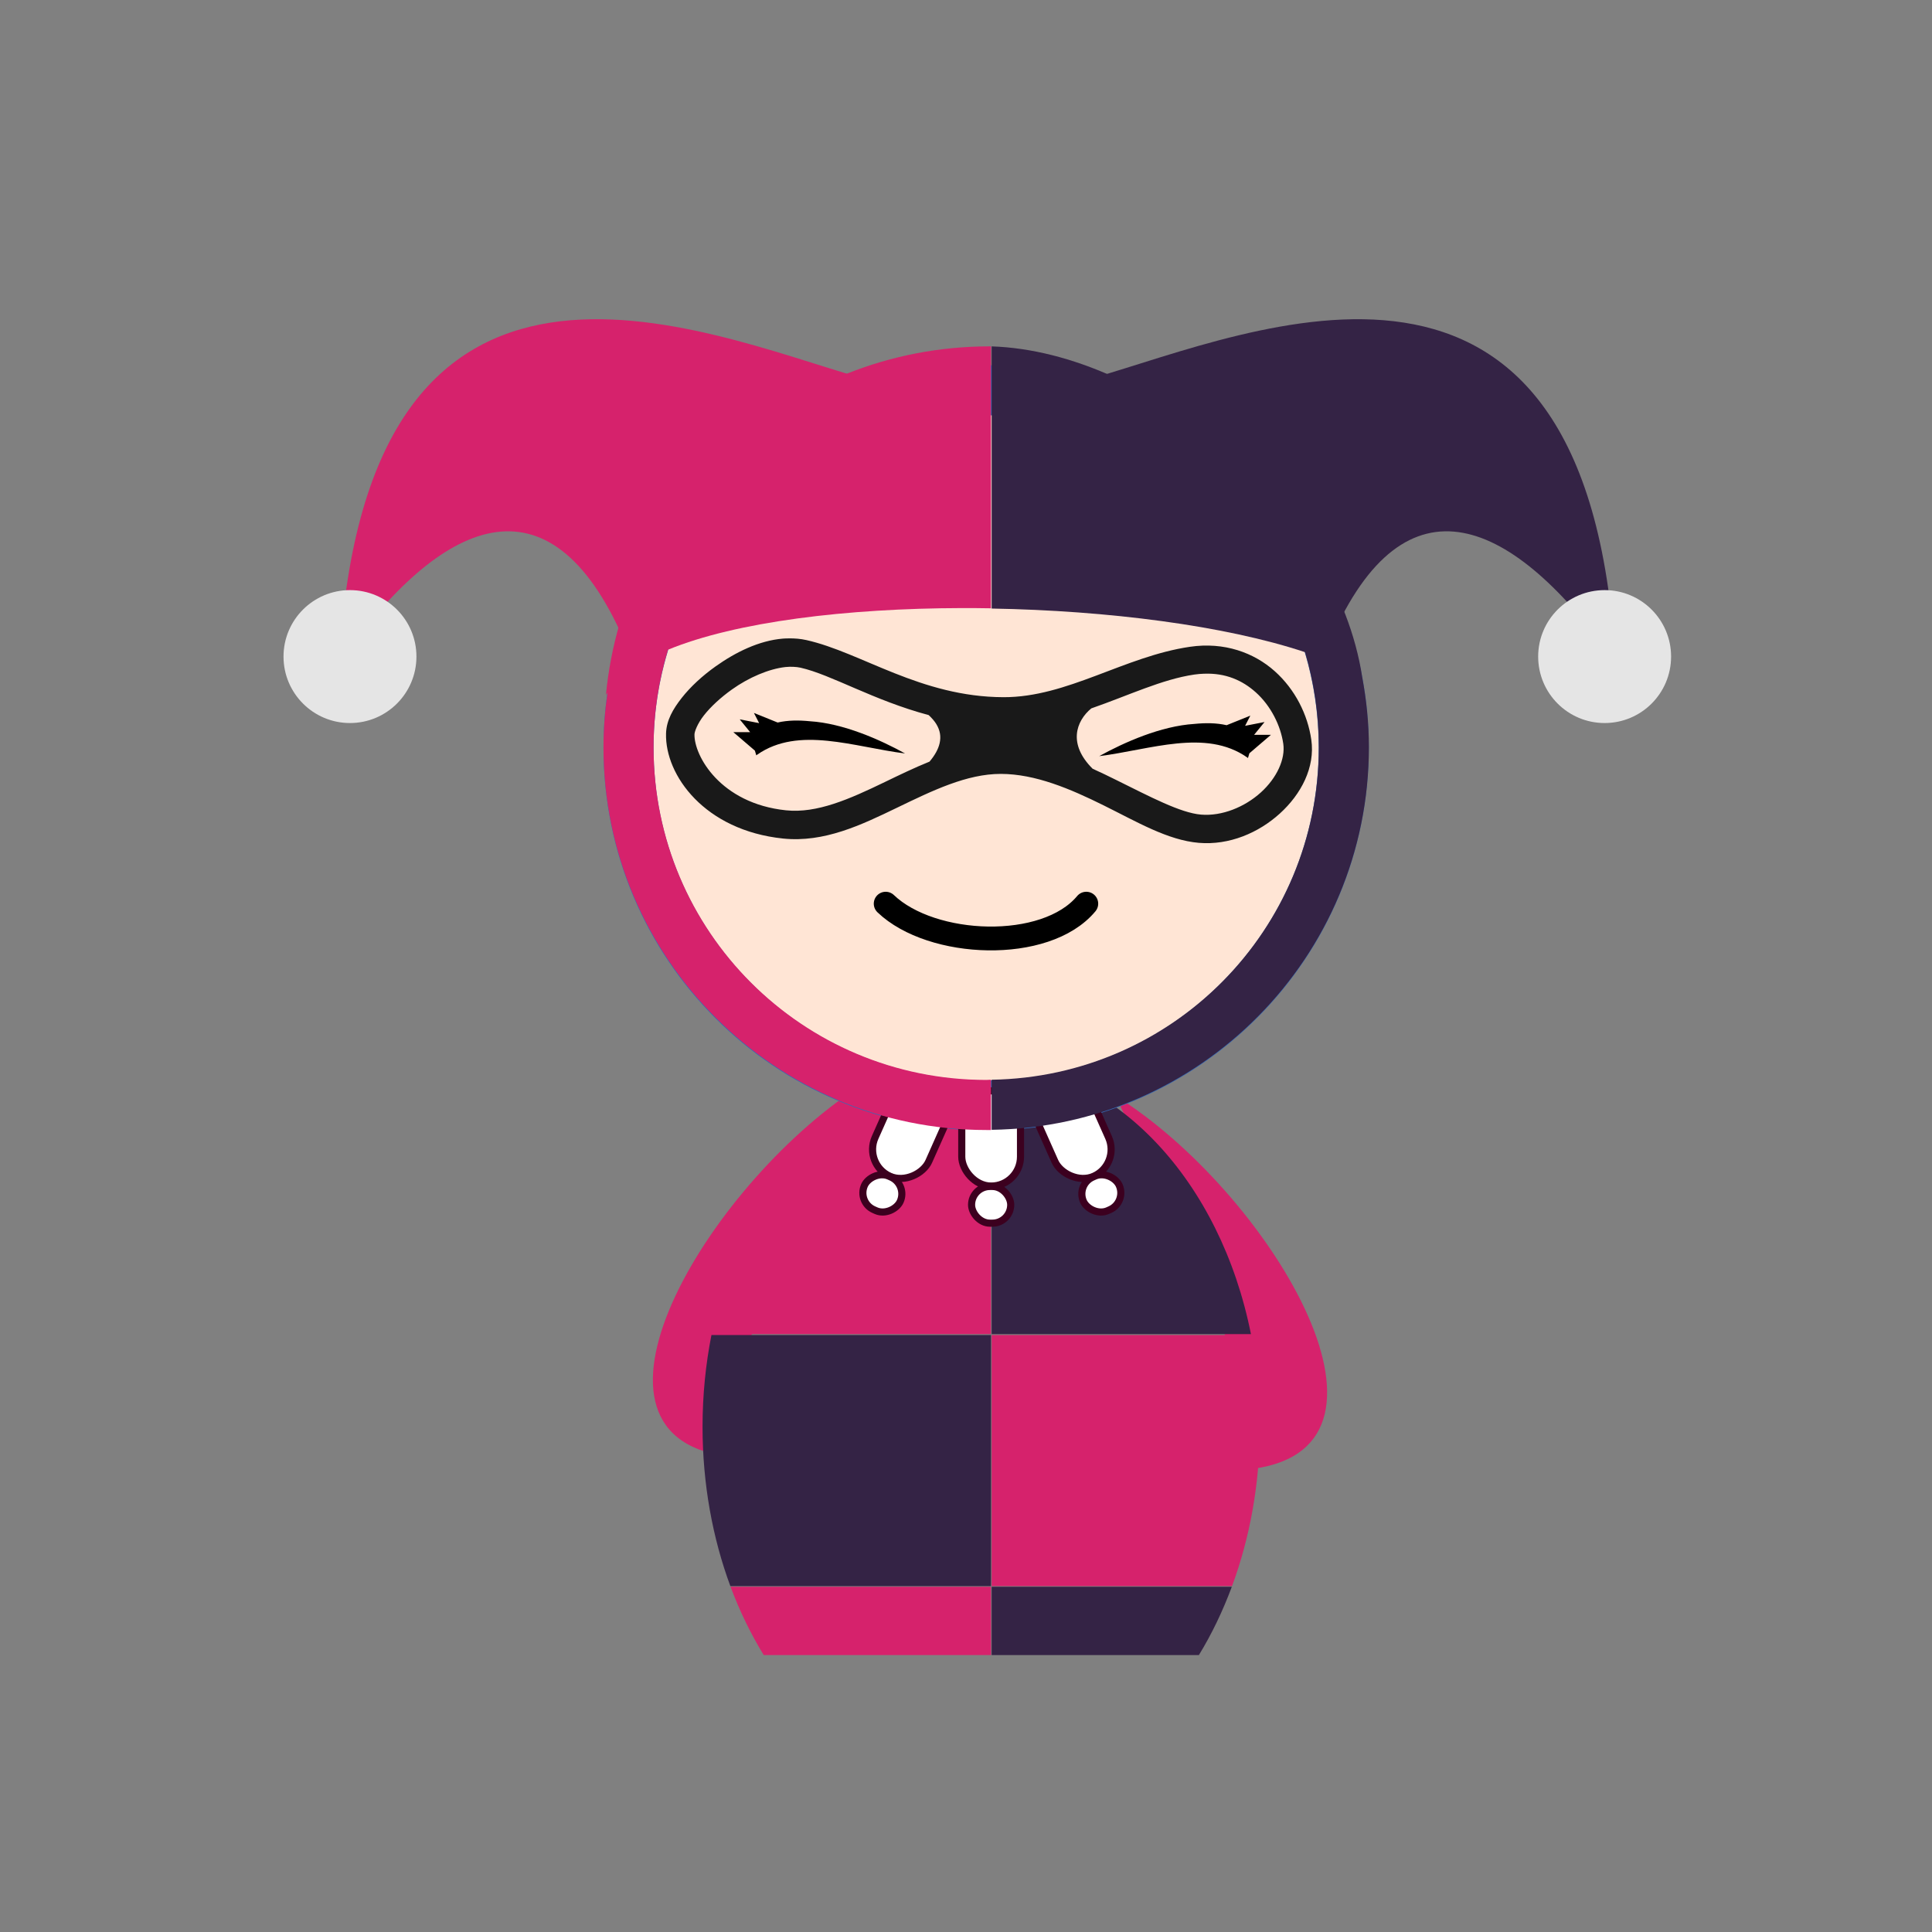 <?xml version="1.0" encoding="UTF-8"?>
<!-- Uploaded to: SVG Repo, www.svgrepo.com, Generator: SVG Repo Mixer Tools -->
<svg width="800px" height="800px" version="1.1" viewBox="144 144 512 512" xmlns="http://www.w3.org/2000/svg">
 <rect x="144" y="144" width="512" height="512" fill="#808080" stroke="none"/>
 <path d="m439.68 434.44c12.168 27.344 28.359 43.637 36.555 98.785 44.906-6.203 3.367-73.957-36.555-98.785z" fill="#d6226c"/>
 <path d="m373.04 431.13c-12.168 27.344-28.359 43.637-36.555 98.785-44.906-6.203-3.367-73.957 36.555-98.785z" fill="#d6226c"/>
 <path d="m404.02 425.36c-34.32 0-63.145 30.645-71.43 72.195h74.023v-72.078c-0.867-0.039-1.723-0.117-2.594-0.117z" fill="#d6226c"/>
 <path d="m406.8 425.48v72.078h68.715c-8.059-40.422-35.629-70.469-68.715-72.078z" fill="#342345"/>
 <path d="m332.54 497.8c-1.531 7.762-2.359 15.91-2.359 24.301 0 15.129 2.652 29.477 7.371 42.23h69.07v-66.531z" fill="#342345"/>
 <path d="m406.8 497.8v66.531h63.703c4.723-12.758 7.371-27.102 7.371-42.23 0-8.391-0.77-16.539-2.301-24.301z" fill="#d6226c"/>
 <path d="m337.61 564.51c2.406 6.473 5.383 12.543 8.789 18.109h60.223v-18.109z" fill="#d6226c"/>
 <path d="m406.8 564.51v18.109h54.914c3.406-5.562 6.32-11.637 8.73-18.109z" fill="#342345"/>
 <path transform="matrix(1.618 0 0 -1.618 218.1 1011.7)" d="m174.29 413.79c0 32.349-26.223 58.571-58.571 58.571s-58.571-26.223-58.571-58.571 26.223-58.571 58.571-58.571 58.571 26.223 58.571 58.571z" fill="#ffe5d5" stroke="#3569b4" stroke-width="8.2"/>
 <path transform="matrix(1.887 0 0 1.887 -1275.6 -319.81)" d="m891.5 398.99c2.279 0 4.125 2.279 4.125 4.125v5.124c0 2.279-1.846 4.125-4.125 4.125s-4.125-2.279-4.125-4.125v-5.124c0-2.279 1.846-4.125 4.125-4.125z" fill="#ffffff" stroke="#3c001f"/>
 <path transform="matrix(1.887 0 0 1.887 -1275.6 -319.81)" d="m891.33 412.42h0.344c1.424 0 2.577 1.424 2.577 2.577 0 1.424-1.155 2.577-2.577 2.577h-0.344c-1.424 0-2.577-1.424-2.577-2.577 0-1.424 1.155-2.577 2.577-2.577z" fill="#ffffff" stroke="#3c001f"/>
 <path transform="matrix(1.724 -.768 .768 1.724 -1419.8 429.48)" d="m891.5 398.99c2.277-2.65e-4 4.126 2.278 4.125 4.125l-3.6e-5 5.125c2.65e-4 2.277-1.847 4.125-4.125 4.125-2.277 2.65e-4 -4.126-2.278-4.125-4.125l3.6e-5 -5.125c-2.66e-4 -2.277 1.847-4.125 4.125-4.125z" fill="#ffffff" stroke="#3c001f"/>
 <path transform="matrix(1.724 -.768 .768 1.724 -1419.8 429.48)" d="m891.33 412.42 0.345-4.99e-4c1.423-2.71e-4 2.579 1.423 2.576 2.578 2.71e-4 1.423-1.154 2.579-2.578 2.576l-0.345 4.99e-4c-1.423 2.71e-4 -2.579-1.423-2.576-2.578-2.71e-4 -1.423 1.154-2.579 2.578-2.576z" fill="#ffffff" stroke="#3c001f"/>
 <path transform="matrix(-1.724 -.768 -.768 1.724 2233.5 429.48)" d="m891.5 398.99c2.277-2.65e-4 4.126 2.278 4.125 4.125l-3.5e-5 5.125c2.65e-4 2.277-1.847 4.125-4.125 4.125s-4.126-2.278-4.125-4.125l3.5e-5 -5.125c-2.65e-4 -2.277 1.847-4.125 4.125-4.125z" fill="#ffffff" stroke="#3c001f"/>
 <path transform="matrix(-1.724 -.768 -.768 1.724 2233.5 429.48)" d="m891.33 412.42 0.345-4.99e-4c1.423-2.71e-4 2.579 1.423 2.576 2.578 2.71e-4 1.423-1.154 2.579-2.578 2.576l-0.345 4.99e-4c-1.423 2.71e-4 -2.579-1.423-2.576-2.578-2.71e-4 -1.423 1.154-2.579 2.578-2.576z" fill="#ffffff" stroke="#3c001f"/>
 <path d="m406.27 235.79c-53.113 0-96.766 40.543-101.69 92.367 0.121-0.203 0.281-0.391 0.414-0.59-0.68 4.734-1.062 9.531-1.062 14.449 0 55.938 45.516 101.45 101.45 101.45 0.418 0 0.824 0.004 1.238 0v-13.332c-0.414 0.004-0.824 0.059-1.238 0.059-48.766 0-88.18-39.414-88.18-88.18 0-8.992 1.344-17.668 3.832-25.836 18.125-7.445 47.441-10.961 77.918-11.031 2.551-0.004 5.106 0.016 7.668 0.059v-69.422h-0.355z" fill="#d6226c"/>
 <path d="m406.8 235.79v69.48c30.793 0.531 61.883 4.516 83.047 11.562 2.367 7.981 3.656 16.43 3.656 25.188 0 48.289-38.602 87.363-86.707 88.121v13.27c55.281-0.766 99.977-45.934 99.977-101.39 0-6.356-0.648-12.543-1.77-18.578-6.852-44.824-56.16-86.258-98.207-87.648z" fill="#342345"/>
 <path transform="matrix(1.887 0 0 1.887 -1293.6 -274.76)" d="m886.23 348.83c6.455 6.18 22.48 6.846 28.173 0" fill="none" stroke="#000000" stroke-linecap="round" stroke-width="3.344"/>
 <path d="m353.05 313.18c-0.523 0.008-1.074 0.012-1.598 0.059-6.305 0.531-12.535 3.606-17.812 7.363-3.519 2.504-6.633 5.375-8.965 8.336-2.328 2.961-4.078 5.973-4.168 9.477-0.281 11.043 10.238 25.645 31.004 27.805 10.91 1.137 20.781-3.613 30.203-8.164 9.422-4.551 18.492-8.973 27.52-8.965 9.156 0.012 18.414 3.969 27.234 8.336 8.816 4.367 17 9.242 25.234 9.934 8.098 0.68 15.84-2.664 21.469-7.766 5.625-5.102 9.398-12.227 8.336-19.582-0.949-6.578-4.234-13.27-9.707-18.156s-13.34-7.785-22.438-6.453c-17.441 2.555-32.508 13.414-49.445 13.359-21.969-0.07-37.645-11.863-52.184-15.129-1.559-0.352-3.106-0.48-4.684-0.457zm1.199 7.535c0.672 0.031 1.297 0.098 1.883 0.227 8.148 1.832 19.379 8.676 33.973 12.562 0.84 0.777 1.527 1.574 2 2.34 1.059 1.723 1.289 3.367 0.914 5.082-0.355 1.621-1.297 3.277-2.684 4.91-4.102 1.66-8.047 3.574-11.875 5.426-9.355 4.519-17.938 8.332-26.148 7.481-17.484-1.82-24.41-14.551-24.266-20.156 0.016-0.656 0.734-2.766 2.512-5.023 1.777-2.262 4.43-4.723 7.422-6.852 4.484-3.195 9.797-5.453 14.16-5.938 0.727-0.082 1.441-0.086 2.113-0.059zm108.82 1.828c5.754-0.234 10.188 1.77 13.703 4.91 4.019 3.59 6.613 8.836 7.309 13.645 0.582 4.031-1.668 9.031-5.938 12.902-4.273 3.871-10.305 6.348-15.871 5.879-5.43-0.457-13.453-4.715-22.496-9.191-2.012-0.996-4.094-2.012-6.223-2.969-3.312-3.297-4.379-6.434-4.168-9.137 0.215-2.785 1.812-5.199 3.824-6.852 9.836-3.418 18.754-7.715 27.293-8.965 0.875-0.129 1.746-0.195 2.57-0.227z" fill="#191919"/>
 <path d="m343.8 332.94 1.383 2.699-5.148-1.004 2.762 3.391h-4.457l5.711 4.894 0.375 1.254c0.086-0.062 0.164-0.129 0.25-0.188 10.996-7.656 25.621-2.019 39.172-0.312-6.613-3.648-16.32-7.981-25.234-8.539-2.918-0.289-5.781-0.289-8.531 0.34z"/>
 <path d="m475.35 333.65-1.383 2.699 5.148-1.004-2.762 3.391h4.457l-5.711 4.894-0.375 1.254c-0.086-0.062-0.164-0.129-0.25-0.188-10.996-7.656-25.621-2.019-39.172-0.312 6.613-3.648 16.32-7.981 25.234-8.539 2.918-0.289 5.781-0.289 8.531 0.34z"/>
 <path d="m309.31 313.5c-19.785-45.27-48.461-32.184-75.406 6.008 7.031-127.36 96.141-87.52 138.14-75.406z" fill="#d6226c"/>
 <path d="m254.36 318c0 9.727-7.887 17.613-17.613 17.613-9.727 0-17.613-7.887-17.613-17.613s7.887-17.613 17.613-17.613c9.727 0 17.613 7.887 17.613 17.613z" fill="#e5e5e5"/>
 <path d="m496.67 313.5c19.785-45.27 48.461-32.184 75.406 6.008-7.031-127.36-96.141-87.52-138.14-75.406z" fill="#342345"/>
 <path d="m551.63 318c0 9.727 7.887 17.613 17.613 17.613 9.727 0 17.613-7.887 17.613-17.613s-7.887-17.613-17.613-17.613c-9.727 0-17.613 7.887-17.613 17.613z" fill="#e5e5e5"/>
</svg>